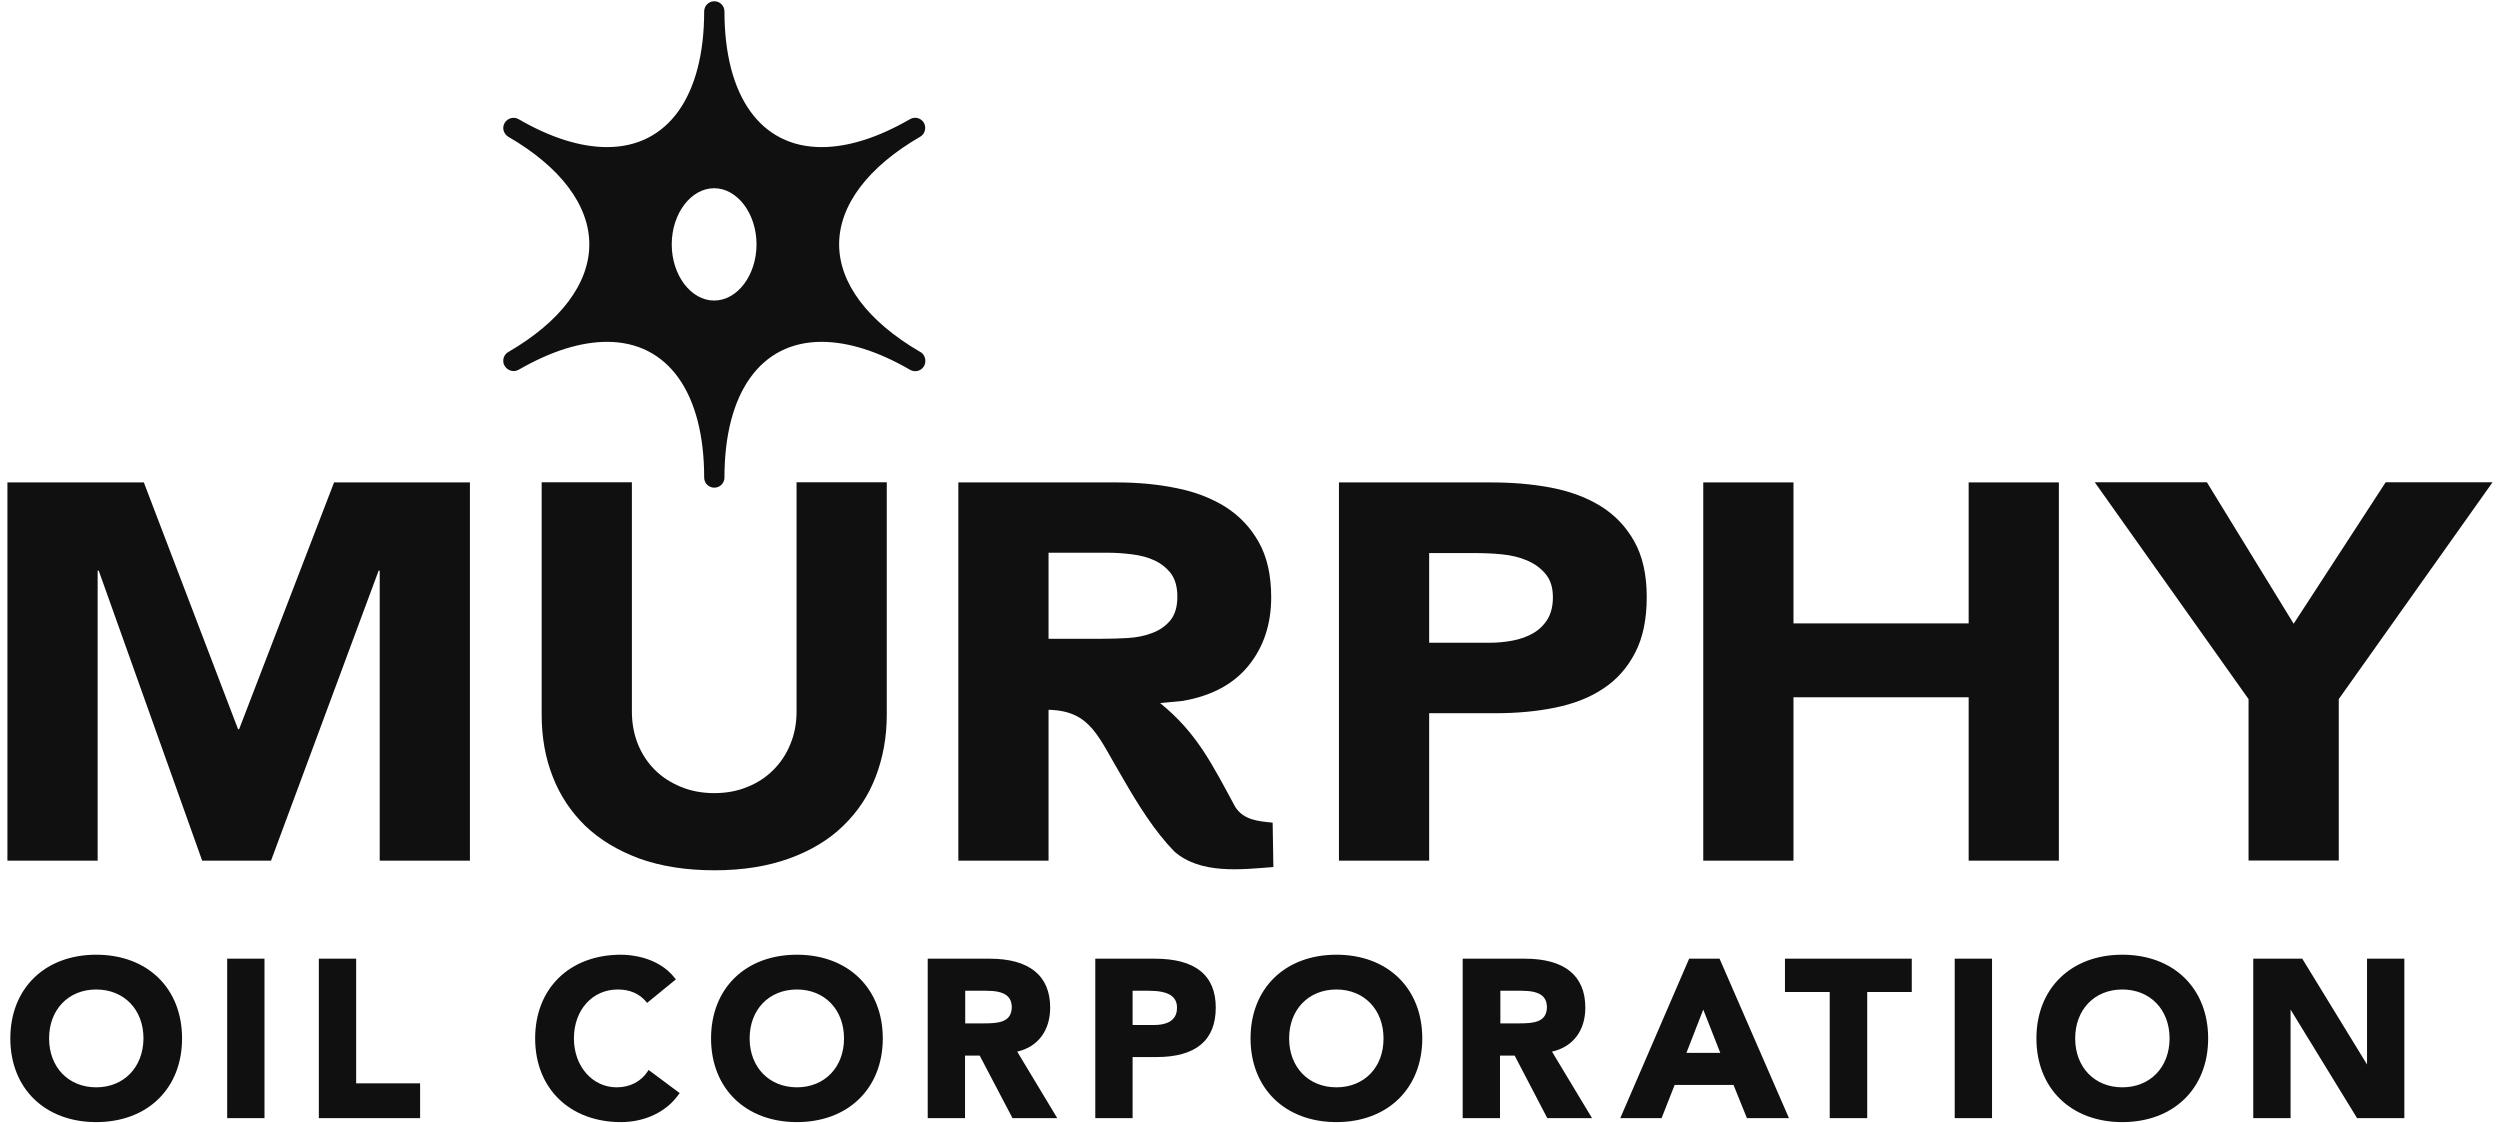 <?xml version="1.0" encoding="UTF-8"?>
<svg xmlns="http://www.w3.org/2000/svg" width="138" height="62" viewBox="0 0 138 62" fill="none">
  <path d="M85.42 34.19C85.22 34.51 84.95 34.77 84.62 34.96C84.29 35.15 83.92 35.28 83.5 35.36C83.08 35.44 82.65 35.48 82.21 35.48H78.89V30.53H81.44C81.91 30.53 82.4 30.55 82.91 30.6C83.42 30.65 83.88 30.76 84.3 30.94C84.72 31.12 85.06 31.37 85.32 31.69C85.59 32.01 85.72 32.44 85.72 32.97C85.72 33.45 85.62 33.86 85.42 34.19ZM88.36 27.94C87.58 27.46 86.67 27.12 85.63 26.92C84.58 26.72 83.48 26.63 82.31 26.63H73.91V47.51H78.89V39.37H82.53C83.72 39.37 84.83 39.27 85.85 39.06C86.87 38.85 87.76 38.51 88.5 38.01C89.25 37.52 89.83 36.86 90.26 36.03C90.69 35.2 90.9 34.18 90.9 32.96C90.9 31.72 90.67 30.7 90.21 29.88C89.75 29.06 89.13 28.42 88.36 27.94ZM131.69 26.62L126.61 34.43L121.82 26.62H115.63L124.12 38.59V47.5H129.1V38.59L137.59 26.62H131.69ZM62.24 35.22C61.74 35.25 61.27 35.26 60.82 35.26H57.88V30.51H61.13C61.58 30.51 62.03 30.54 62.5 30.6C62.97 30.66 63.38 30.77 63.74 30.94C64.1 31.11 64.4 31.35 64.64 31.66C64.87 31.98 64.99 32.4 64.99 32.93C64.99 33.5 64.86 33.94 64.59 34.26C64.32 34.58 63.99 34.8 63.58 34.95C63.19 35.1 62.74 35.19 62.24 35.22ZM68.19 44.55C66.89 42.15 66.07 40.46 64.04 38.81L65.29 38.69C66.89 38.41 68.1 37.76 68.93 36.73C69.76 35.7 70.17 34.44 70.17 32.97C70.17 31.75 69.94 30.73 69.48 29.92C69.02 29.1 68.4 28.46 67.63 27.97C66.85 27.49 65.95 27.14 64.92 26.94C63.89 26.73 62.8 26.63 61.65 26.63H52.9V47.51H57.88V39.18C60.24 39.24 60.61 40.68 61.97 42.94C62.83 44.44 63.74 45.89 64.82 47C66.27 48.27 68.5 48 70.29 47.86L70.25 45.41C69.45 45.33 68.66 45.27 68.19 44.55ZM108.67 34.41H99V26.63H94.02V47.51H99V38.49H108.67V47.51H113.65V26.63H108.67V34.41ZM43.97 39.27C43.97 39.92 43.86 40.52 43.63 41.07C43.41 41.62 43.09 42.1 42.69 42.5C42.29 42.9 41.81 43.22 41.25 43.44C40.7 43.67 40.09 43.78 39.43 43.78C38.77 43.78 38.16 43.67 37.6 43.44C37.04 43.21 36.55 42.9 36.15 42.5C35.75 42.1 35.43 41.62 35.21 41.07C34.99 40.52 34.88 39.92 34.88 39.27V26.62H29.9V39.45C29.9 40.69 30.1 41.83 30.51 42.87C30.91 43.91 31.52 44.82 32.31 45.59C33.11 46.35 34.1 46.95 35.29 47.39C36.48 47.82 37.87 48.04 39.44 48.04C40.99 48.04 42.37 47.82 43.56 47.39C44.75 46.96 45.75 46.36 46.54 45.59C47.34 44.82 47.94 43.92 48.34 42.87C48.74 41.83 48.95 40.69 48.95 39.45V26.62H43.97V39.27ZM13.2 40.25H13.14L7.94 26.63H0.41V47.51H5.39V31.5H5.45L11.16 47.51H14.96L20.9 31.5H20.96V47.51H25.94V26.63H18.44L13.2 40.25ZM63.71 56.58H62.52V54.69H63.42C64.48 54.69 64.97 54.99 64.97 55.62C64.98 56.41 64.29 56.58 63.71 56.58ZM63.75 52.92H60.46V61.72H62.52V58.35H63.83C66.01 58.35 67.11 57.43 67.11 55.62C67.11 53.83 65.98 52.92 63.75 52.92ZM83.86 56.49H82.82V54.69H83.99C84.96 54.69 85.39 54.97 85.39 55.61C85.37 56.43 84.66 56.49 83.86 56.49ZM87.51 55.62C87.51 53.85 86.36 52.92 84.17 52.92H80.74V61.72H82.8V58.27H83.61L85.41 61.72H87.88L85.67 58.05C86.83 57.79 87.51 56.89 87.51 55.62ZM73.77 60.02C72.23 60.02 71.16 58.91 71.16 57.32C71.16 55.73 72.23 54.62 73.77 54.62C75.3 54.62 76.37 55.73 76.37 57.32C76.38 58.91 75.31 60.02 73.77 60.02ZM73.77 52.7C70.93 52.7 69.03 54.56 69.03 57.32C69.03 60.08 70.94 61.94 73.77 61.94C76.6 61.94 78.51 60.08 78.51 57.32C78.51 54.56 76.61 52.7 73.77 52.7ZM93.09 58.12L94.02 55.73L94.96 58.12H93.09ZM93.24 52.92L89.44 61.72H91.72L92.44 59.89H95.69L96.43 61.72H98.75L94.92 52.92H93.24ZM98.53 54.76H101V61.72H103.07V54.76H105.53V52.92H98.53V54.76ZM130.66 52.92V58.76L127.11 52.96L127.09 52.92H124.38V61.72H126.44V55.73L130.11 61.72H132.72V52.92H130.66ZM117.15 60.02C115.62 60.02 114.55 58.91 114.55 57.32C114.55 55.73 115.62 54.62 117.15 54.62C118.69 54.62 119.76 55.73 119.76 57.32C119.76 58.91 118.69 60.02 117.15 60.02ZM117.15 52.7C114.32 52.7 112.41 54.56 112.41 57.32C112.41 60.08 114.32 61.94 117.15 61.94C119.99 61.94 121.89 60.08 121.89 57.32C121.89 54.56 119.99 52.7 117.15 52.7ZM107.9 61.72H109.96V52.92H107.9V61.72ZM19.66 52.92H17.6V61.72H23.19V59.8H19.66V52.92ZM43.99 60.02C42.46 60.02 41.38 58.91 41.38 57.32C41.38 55.73 42.45 54.62 43.99 54.62C45.52 54.62 46.59 55.73 46.59 57.32C46.59 58.91 45.52 60.02 43.99 60.02ZM43.99 52.7C41.15 52.7 39.25 54.56 39.25 57.32C39.25 60.08 41.16 61.94 43.99 61.94C46.82 61.94 48.73 60.08 48.73 57.32C48.73 54.56 46.82 52.7 43.99 52.7ZM5.31 60.02C3.78 60.02 2.71 58.91 2.71 57.32C2.71 55.73 3.78 54.62 5.31 54.62C6.85 54.62 7.92 55.73 7.92 57.32C7.91 58.91 6.84 60.02 5.31 60.02ZM5.31 52.7C2.48 52.7 0.57 54.56 0.57 57.32C0.57 60.08 2.48 61.94 5.31 61.94C8.15 61.94 10.05 60.08 10.05 57.32C10.05 54.56 8.15 52.7 5.31 52.7ZM12.54 61.72H14.6V52.92H12.54V61.72ZM54.32 56.49H53.28V54.69H54.45C55.42 54.69 55.85 54.97 55.85 55.61C55.83 56.43 55.12 56.49 54.32 56.49ZM57.97 55.62C57.97 53.85 56.81 52.92 54.63 52.92H51.21V61.72H53.27V58.27H54.08L55.89 61.72H58.36L56.15 58.05C57.29 57.79 57.97 56.89 57.97 55.62ZM35.76 59.13C35.38 59.71 34.77 60.02 34.04 60.02C32.7 60.02 31.68 58.86 31.68 57.32C31.68 55.75 32.7 54.62 34.1 54.62C34.77 54.62 35.3 54.85 35.67 55.3L35.72 55.36L37.31 54.06L37.26 54C36.32 52.79 34.74 52.7 34.28 52.7C31.44 52.7 29.54 54.56 29.54 57.32C29.54 60.08 31.45 61.94 34.28 61.94C35.6 61.94 36.8 61.37 37.47 60.4L37.52 60.34L35.8 59.06L35.76 59.13Z" fill="#101010"></path>
  <path d="M39.42 16.59C38.14 16.59 37.08 15.19 37.08 13.49C37.08 11.79 38.14 10.39 39.42 10.39C40.7 10.39 41.76 11.79 41.76 13.49C41.76 15.18 40.71 16.59 39.42 16.59ZM50.75 19.4C47.9 17.73 46.32 15.63 46.32 13.49C46.32 11.33 47.91 9.22 50.79 7.55C50.97 7.45 51.07 7.26 51.07 7.06C51.07 6.97 51.05 6.87 51 6.78C50.84 6.51 50.5 6.42 50.23 6.58C48.46 7.6 46.82 8.12 45.35 8.12C41.99 8.12 39.99 5.32 39.99 0.63C39.99 0.32 39.74 0.07 39.43 0.07C39.12 0.07 38.87 0.32 38.87 0.63C38.87 5.32 36.87 8.12 33.51 8.12C32.04 8.12 30.39 7.6 28.63 6.58C28.36 6.42 28.02 6.52 27.86 6.78C27.81 6.87 27.78 6.97 27.78 7.06C27.78 7.25 27.88 7.44 28.06 7.55C30.94 9.22 32.53 11.33 32.53 13.49C32.53 15.65 30.94 17.76 28.06 19.43C27.88 19.53 27.78 19.72 27.78 19.92C27.78 20.02 27.8 20.11 27.86 20.2C28.02 20.47 28.36 20.56 28.63 20.41C30.4 19.39 32.04 18.87 33.51 18.87C36.87 18.87 38.87 21.67 38.87 26.36C38.87 26.67 39.12 26.92 39.43 26.92C39.74 26.92 39.99 26.67 39.99 26.36C39.99 21.67 41.99 18.87 45.35 18.87C46.82 18.87 48.47 19.39 50.23 20.41C50.32 20.46 50.42 20.49 50.52 20.49C50.83 20.49 51.08 20.24 51.08 19.93C51.08 19.68 50.94 19.48 50.75 19.4Z" fill="#101010"></path>
</svg>

